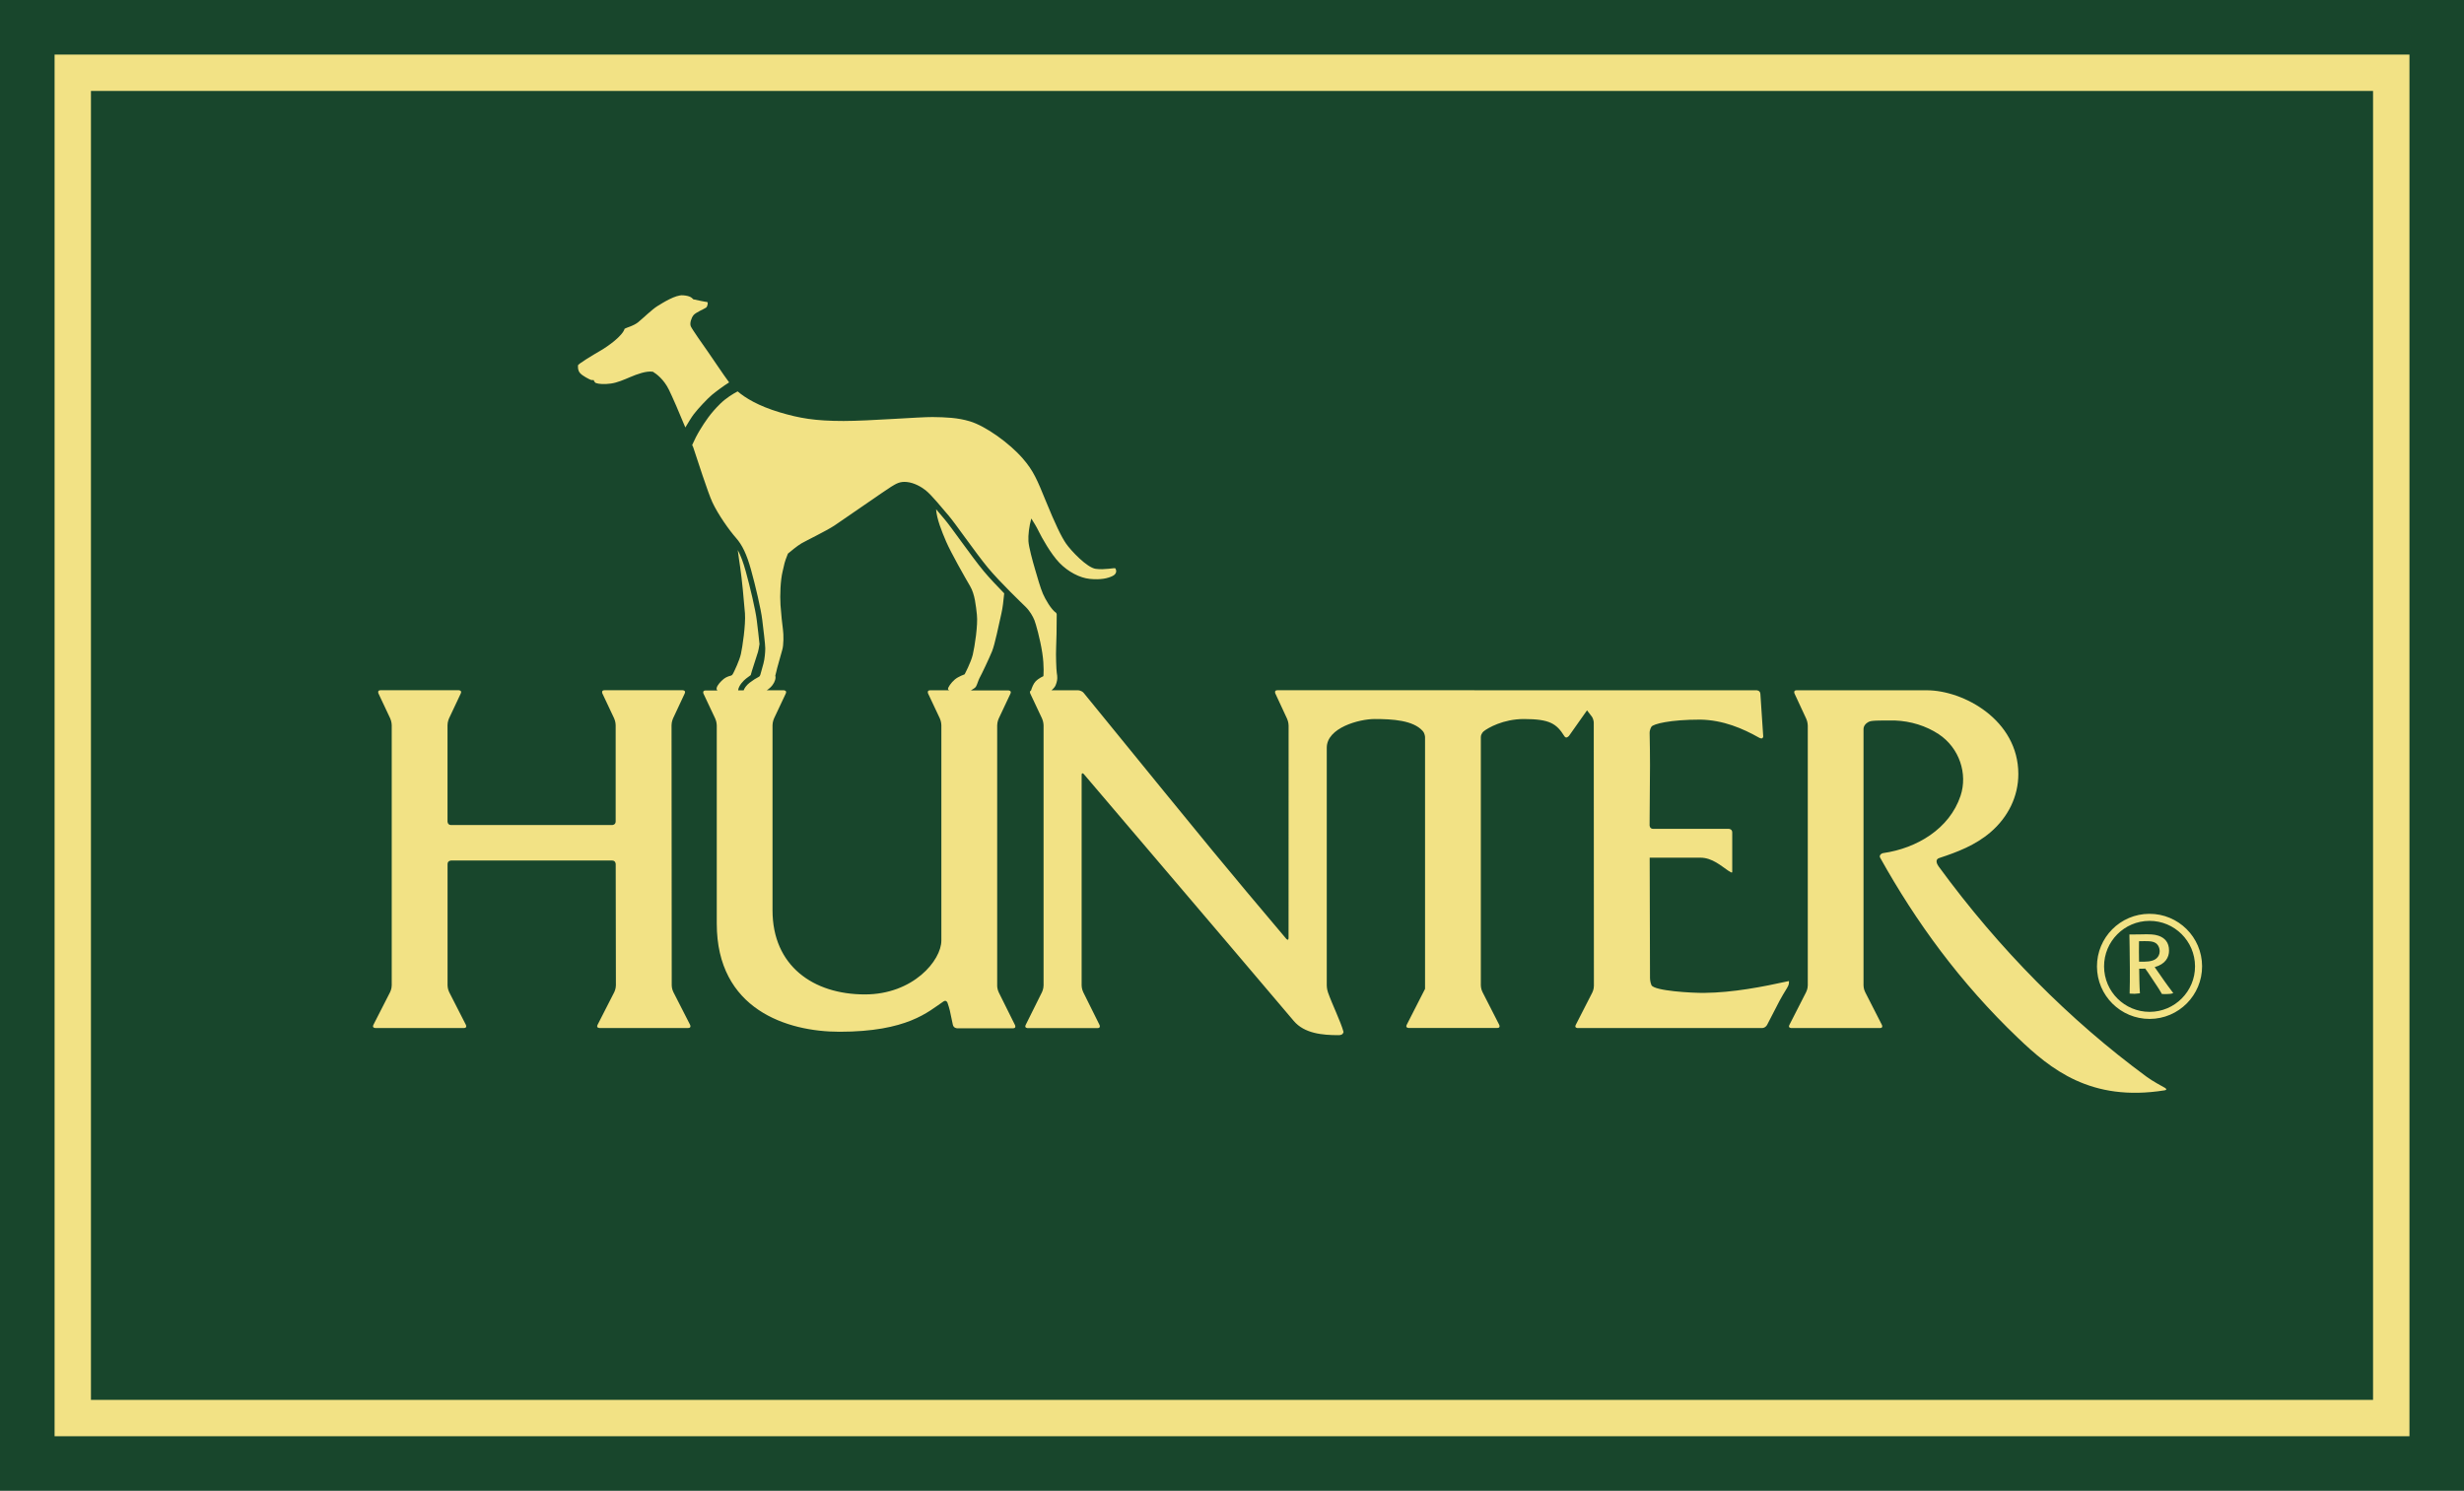 <?xml version="1.0" encoding="utf-8"?>
<!-- Generator: Adobe Illustrator 23.0.0, SVG Export Plug-In . SVG Version: 6.00 Build 0)  -->
<svg version="1.1" id="レイヤー_1" xmlns="http://www.w3.org/2000/svg" xmlns:xlink="http://www.w3.org/1999/xlink" x="0px"
	 y="0px" viewBox="0 0 533.97 323.11" style="enable-background:new 0 0 533.97 323.11;" xml:space="preserve">
<style type="text/css">
	.st0{fill:#18462C;}
	.st1{fill-rule:evenodd;clip-rule:evenodd;fill:#F2E285;}
	.st2{fill:#F2E285;}
</style>
<g>
	<polygon class="st0" points="0,323.11 0,0 533.97,0 533.97,323.11 0,323.11 	"/>
	<path class="st1" d="M19.71,19.71v283.7h494.55V19.71H19.71L19.71,19.71z M522.14,311.29H11.83V11.83h510.32V311.29L522.14,311.29z
		"/>
	<path class="st2" d="M135.36,71.25c0.42-0.27,1.88-0.57,2.93-1.41c1.05-0.85,3.01-2.78,4.2-3.51c1.19-0.73,3.89-2.45,5.51-2.33
		c1.62,0.12,1.93,0.57,2.24,0.87c0.66,0.15,2.68,0.58,2.97,0.58c0.3,0,0.15,0.95-0.19,1.22c-0.35,0.27-2.28,1.05-2.74,1.65
		c-0.47,0.6-0.85,1.75-0.58,2.4c0.27,0.65,2.83,4.27,3.67,5.46c0.81,1.14,3.44,5.11,4.64,6.7c-1.25,0.78-2.95,2.05-3.77,2.74
		c-0.94,0.79-2.94,2.92-3.88,4.14c-0.51,0.67-1.26,1.91-1.84,2.89c-1.26-3.09-2.85-6.74-3.56-8.18c-1.12-2.26-2.66-3.4-3.47-3.9
		c-1.43-0.23-3.48,0.55-4.9,1.15c-1.42,0.6-2.82,1.22-4.2,1.41c-1.39,0.19-2.62,0.12-3.24-0.11c-0.34-0.13-0.5-0.65-0.5-0.65
		s-0.39,0.04-0.62-0.04c-0.23-0.08-1.76-0.82-2.31-1.45c-0.5-0.58-0.47-1.1-0.47-1.68c0-0.31,3.24-2.25,4.89-3.21
		C131.8,75.03,134.93,72.78,135.36,71.25L135.36,71.25z M226.11,157.34l0.01-0.15L226.11,157.34L226.11,157.34z M321.52,158.51
		c0,0-0.61,0.49-0.61,1.27v53.77c0,0,0,0.78,0.36,1.47l3.62,7.09c0,0,0.36,0.69-0.42,0.69h-19.19c0,0-0.78,0-0.43-0.69l3.97-7.78
		v-54.55c0,0,0-0.78-0.52-1.36c-2.05-2.3-6.52-2.58-10.39-2.58c-3.37,0-10.39,1.89-10.39,6.23v51.49c0,0,0,0.78,0.26,1.52
		c0.91,2.6,2.76,6.32,3.38,8.6l-0.16,0.34c0,0-0.16,0.34-0.94,0.34c-3.49,0-7.38-0.36-9.69-3.08
		c-12.18-14.37-12.18-14.37-45.46-53.46c0,0-0.51-0.6-0.51,0.19v45.56c0,0,0,0.78,0.35,1.48l3.52,7.08c0,0,0.35,0.7-0.43,0.7h-15.13
		c0,0-0.78,0-0.43-0.7l3.52-7.08c0,0,0.35-0.7,0.35-1.48v-56.23v-0.14c0,0-0.01-0.78-0.34-1.49l-2.54-5.39c0,0-0.24-0.5,0.16-0.66
		c0.18-0.6,0.53-1.5,1-1.98c0.67-0.69,1.68-1.13,1.68-1.13s0.22-2.09-0.25-5.11c-0.47-3.02-1.39-6.26-1.7-7.04
		c-0.32-0.78-0.97-1.98-1.97-2.94c-0.52-0.51-5.45-5.22-8.1-8.41c-2.7-3.26-7.1-9.67-8.56-11.35c-1.31-1.51-3.62-4.39-4.93-5.43
		c-0.92-0.73-2.47-1.64-4.07-1.8c-1.54-0.16-2.32,0.37-3.42,1.03c-1.13,0.69-10.55,7.26-12.29,8.41c-1.74,1.15-6.22,3.32-7.14,3.86
		c-0.92,0.54-2.43,1.8-2.93,2.22c-0.85,2.14-0.7,1.99-1.16,3.9c-0.45,1.84-0.6,5.16-0.45,7.26c0.15,2.1,0.38,4.18,0.53,5.28
		c0.15,1.1,0.18,3.35-0.16,4.46c-0.34,1.11-0.69,2.57-0.92,3.29c-0.23,0.72-0.43,1.83-0.58,2.28c0.18,0.49-0.11,1.39-0.61,2.03
		c-0.27,0.35-0.67,0.77-1.24,1.12h3.67c0,0,0.78,0,0.45,0.71l-2.54,5.39c0,0-0.33,0.71-0.33,1.49l0,28.22v11.87
		c0,12.04,8.81,18.24,20.02,18.24c10.46,0,16.57-7.37,16.57-11.68v-46.65c0,0,0-0.78-0.33-1.49l-2.54-5.39c0,0-0.33-0.71,0.45-0.71
		h4.12c-0.16-0.07-0.26-0.17-0.26-0.32c0-0.29,0.63-1.3,1.47-2.01c0.75-0.64,2.13-1.13,2.13-1.13s1.36-2.54,1.77-4.26
		c0.41-1.72,1.15-6.44,0.89-8.68c-0.21-1.82-0.42-4.4-1.47-6.17c-1.05-1.78-4.15-7.24-5.19-9.65c-0.98-2.28-2.04-4.92-2.18-7.02
		c0.66,0.77,1.29,1.52,1.77,2.09c1.46,1.68,5.85,8.08,8.55,11.33c1.22,1.46,2.91,3.25,4.44,4.81c-0.14,1.53-0.34,3.21-0.6,4.33
		c-0.58,2.53-1.4,6.65-2.02,8.2c-0.63,1.55-2.29,5.06-2.77,5.91c-0.23,0.46-0.49,1.38-0.74,1.79c-0.13,0.21-0.57,0.53-1.1,0.81h8.13
		c0,0,0.78,0,0.45,0.71l-2.54,5.39c0,0-0.33,0.71-0.33,1.49v56.35c-0.01,0.15,0.02,0.86,0.34,1.51l3.52,7.08c0,0,0.35,0.7-0.43,0.7
		h-12.1c0,0-0.78-0.01-0.94-0.77c-0.68-3.33-0.68-3.33-1.15-4.74c0,0-0.24-0.74-0.89-0.3c-3.3,2.22-7.82,6.56-22.53,6.56
		c-11.33,0-26.59-4.82-26.59-23.44l0-42.94c0,0,0-0.78-0.33-1.49l-2.54-5.39c0,0-0.33-0.71,0.45-0.71h2.57
		c-0.15-0.13-0.23-0.3-0.17-0.56c0.14-0.59,0.88-1.42,1.54-1.95c0.53-0.42,1.21-0.62,1.47-0.68c0.28-0.07,0.4-0.19,0.6-0.58
		c0.2-0.39,1.31-2.67,1.64-4.13c0.33-1.46,1.06-6.32,0.88-8.81c-0.19-2.49-0.68-7.69-1.04-10.03c-0.16-1.05-0.36-2.39-0.52-3.7
		c0.62,1.15,1.18,2.61,1.73,4.62c0.92,3.31,2.13,8.39,2.4,10.68c0.17,1.45,0.46,3.73,0.58,5.08c-0.12,0.78-0.23,1.39-0.33,1.72
		c-0.53,1.72-1.41,4.3-1.57,5.01c-0.33,0.25-0.65,0.48-0.98,0.73c-0.55,0.42-1.65,1.52-1.75,2.58h1.2c0.11-0.41,0.61-1.13,1.28-1.65
		c0.71-0.54,1.41-0.99,2.01-1.29c0.16-0.08,0.28-0.27,0.33-0.47c0.27-1.04,0.5-1.79,0.67-2.42c0.27-1,0.39-2.45,0.39-3.29
		c0-0.84-0.42-4.22-0.65-6.14c-0.27-2.33-1.5-7.5-2.43-10.86c-0.93-3.36-1.9-5.39-3.28-6.95c-1.39-1.57-3.82-4.97-5.09-7.68
		c-0.99-2.12-3.36-9.55-4.17-11.96L150,96.45c0.51-1.15,1.07-2.25,1.68-3.25c1.06-1.74,2.28-3.62,4.43-5.72
		c1.25-1.22,2.75-2.13,3.74-2.65c1.67,1.42,4.47,3.15,9.13,4.54c4.26,1.27,7.63,1.87,13.84,1.87c5.51,0,16.51-0.88,19.28-0.85
		c2.89,0.04,5.42,0.13,8.06,0.92c3.44,1.03,8.59,4.73,11.49,8.07c2.33,2.68,3.12,4.63,5.05,9.36c1.93,4.73,3.31,7.64,4.36,9.13
		c1.05,1.49,4.48,5.16,6.4,5.42c1.93,0.27,4.05-0.27,4.24-0.11c0.38,0.61,0.19,1.27-0.58,1.65c-1.06,0.53-2.59,0.87-4.94,0.64
		c-2.18-0.21-4.7-1.53-6.59-3.48c-1.89-1.95-3.89-5.59-4.44-6.73c-0.54-1.14-1.27-2.26-1.66-2.88c-0.46,1.64-0.7,3.59-0.62,4.9
		c0.08,1.3,0.9,4.29,1.43,6.09c0.47,1.59,1.17,4.1,1.71,5.32c0.51,1.17,1.78,3.42,2.85,4.13c0.05,0.03,0.14,0.25,0.14,0.34
		c-0.01,2.79-0.05,5.9-0.13,7.29c-0.08,1.44,0.04,4.75,0.14,5.35c0.1,0.6,0.1,0.71,0.11,1.17c0.01,0.46-0.21,1.47-0.61,1.98
		c-0.15,0.19-0.35,0.43-0.64,0.66h5.73c0,0,0.78,0,1.27,0.6c29.77,36.55,29.77,36.55,43.86,53.25c0,0,0.5,0.6,0.51-0.18l0.01-46.01
		c0,0,0-0.78-0.33-1.49l-2.54-5.47c0,0-0.33-0.71,0.45-0.71l103.83,0.01c0,0,0.78,0,0.83,0.78l0.62,9.28l-0.14,0.28
		c0,0-0.14,0.28-0.82-0.1c-3.43-1.93-7.7-3.8-12.7-3.88c-6.58,0-10.15,0.94-10.56,1.53c0,0-0.41,0.59-0.4,1.37
		c0.11,6.03,0.11,6.03-0.01,19.99c0,0-0.01,0.78,0.77,0.78h16.36c0,0,0.78,0,0.78,0.78v8.56c0,0.09-0.04,0.13-0.13,0.13
		c0,0-0.13,0-0.78-0.43c-1.46-0.98-3.43-2.79-6-2.79H357.5l0.07,26.12c0,0,0,0.78,0.31,1.5c0.55,1.26,8.82,1.72,11.44,1.69
		c6.26-0.07,12.57-1.3,18.36-2.57l0,0.42c0,0,0,0.42-0.41,1.08c-1.44,2.36-1.44,2.36-4.32,7.99c0,0-0.35,0.7-1.13,0.7h-39.91
		c0,0-0.78,0-0.43-0.69l3.58-7c0,0,0.36-0.69,0.35-1.48l-0.03-57.02c0,0,0-0.78-0.48-1.4l-0.98-1.27l-3.89,5.51
		c0,0-0.6,0.76-1.01,0.1c-1.71-2.73-3.17-3.72-8.77-3.73C325.76,155.84,322.42,157.78,321.52,158.51L321.52,158.51z M417.54,149.61
		c7.94,0,19.85,6.41,19.85,18.16c0,4.83-2.2,9.32-6.02,12.6c-3.3,2.83-7.18,4.3-11.13,5.6c-0.99,0.32-0.46,1.36-0.13,1.81
		c13.16,18,28.39,33.31,45.07,45.59c1.41,1.04,3.29,2,4,2.42c0,0,0.67,0.4-0.1,0.53c-16.03,2.56-24.71-4.61-31.75-11.34
		c-12.53-11.96-22.13-25.16-29.9-39.11c-0.25-0.45,0.24-0.91,0.68-0.97c7.29-1.05,14.37-5.26,16.76-12.43
		c1.58-4.76-0.25-10.37-4.73-13.34c-2.72-1.8-6.08-2.85-9.53-2.97c-5.31,0-5.31,0-6.14,0.62c0,0-0.63,0.47-0.63,1.25v55.54
		c0,0,0,0.78,0.36,1.47l3.62,7.09c0,0,0.36,0.69-0.42,0.69H388.2c0,0-0.78,0-0.42-0.69l3.62-7.09c0,0,0.36-0.69,0.36-1.47v-56.29
		c0,0,0-0.78-0.33-1.49l-2.54-5.47c0,0-0.33-0.71,0.45-0.71H417.54L417.54,149.61z M145.86,155.7c0,0-0.33,0.71-0.33,1.49
		l0.04,56.37c0,0,0,0.78,0.36,1.47l3.62,7.09c0,0,0.35,0.69-0.43,0.69h-19.19c0,0-0.78,0-0.43-0.69l3.62-7.09
		c0,0,0.35-0.69,0.35-1.47l-0.04-26.27c0,0,0-0.78-0.78-0.78l-34.88,0c0,0-0.78,0-0.78,0.78v26.27c0,0,0,0.78,0.35,1.47l3.62,7.09
		c0,0,0.36,0.69-0.42,0.69H81.35c0,0-0.78,0-0.43-0.69l3.62-7.09c0,0,0.35-0.69,0.35-1.47v-56.37c0,0,0-0.78-0.33-1.49l-2.54-5.39
		c0,0-0.33-0.71,0.45-0.71h16.93c0,0,0.78,0,0.45,0.71l-2.54,5.39c0,0-0.33,0.71-0.33,1.49v20.85c0,0,0,0.78,0.78,0.78h34.88
		c0,0,0.78,0,0.78-0.78l0-20.85c0,0,0-0.78-0.33-1.49l-2.54-5.39c0,0-0.33-0.71,0.45-0.71h16.93c0,0,0.78,0,0.45,0.71L145.86,155.7
		L145.86,155.7z M465.78,198.06c6.29-0.02,11.41,5.06,11.43,11.35c0.02,6.29-5.06,11.41-11.35,11.43
		c-6.29,0.02-11.41-5.06-11.43-11.35C454.41,203.19,459.49,198.08,465.78,198.06L465.78,198.06z M465.79,199.59
		c-5.44,0.02-9.84,4.45-9.82,9.89c0.02,5.44,4.45,9.84,9.89,9.83c5.44-0.02,9.84-4.45,9.82-9.89
		C475.66,203.97,471.23,199.57,465.79,199.59L465.79,199.59z M463.74,215.29c-1.15,0.13-1.17,0.13-2.23,0.06
		c0.05-1.77,0.06-3.56,0.05-5.33c-0.01-4.09-0.09-5.53-0.1-7.48l0.46,0l1.84-0.02l1.11-0.02c1,0,1.97-0.01,2.87,0.3
		c1.41,0.47,2.31,1.47,2.31,3.22c0.01,1.46-0.77,2.94-3.11,3.59c0.31,0.42,1.74,2.5,2.07,2.97c0.57,0.8,0.83,1.17,1.96,2.66
		c-0.44,0.18-0.82,0.19-1.19,0.2c-0.38,0.02-0.77,0.04-1.28-0.01l-0.22-0.38c-0.53-0.93-1.16-1.8-1.74-2.7
		c-1.1-1.66-1.21-1.84-1.65-2.42c-0.57,0.02-0.67,0.04-1.31,0.02C463.59,210.95,463.62,213.76,463.74,215.29L463.74,215.29z
		 M463.55,208.44c1.39,0.01,2.9,0.05,3.78-0.72c0.45-0.39,0.69-0.95,0.69-1.54c0-0.38-0.09-0.84-0.35-1.26
		c-0.59-0.89-1.57-0.94-2.94-0.94c-0.24,0-0.57,0-1.19,0.02C463.52,206.13,463.52,206.42,463.55,208.44L463.55,208.44z"/>
</g>
</svg>
